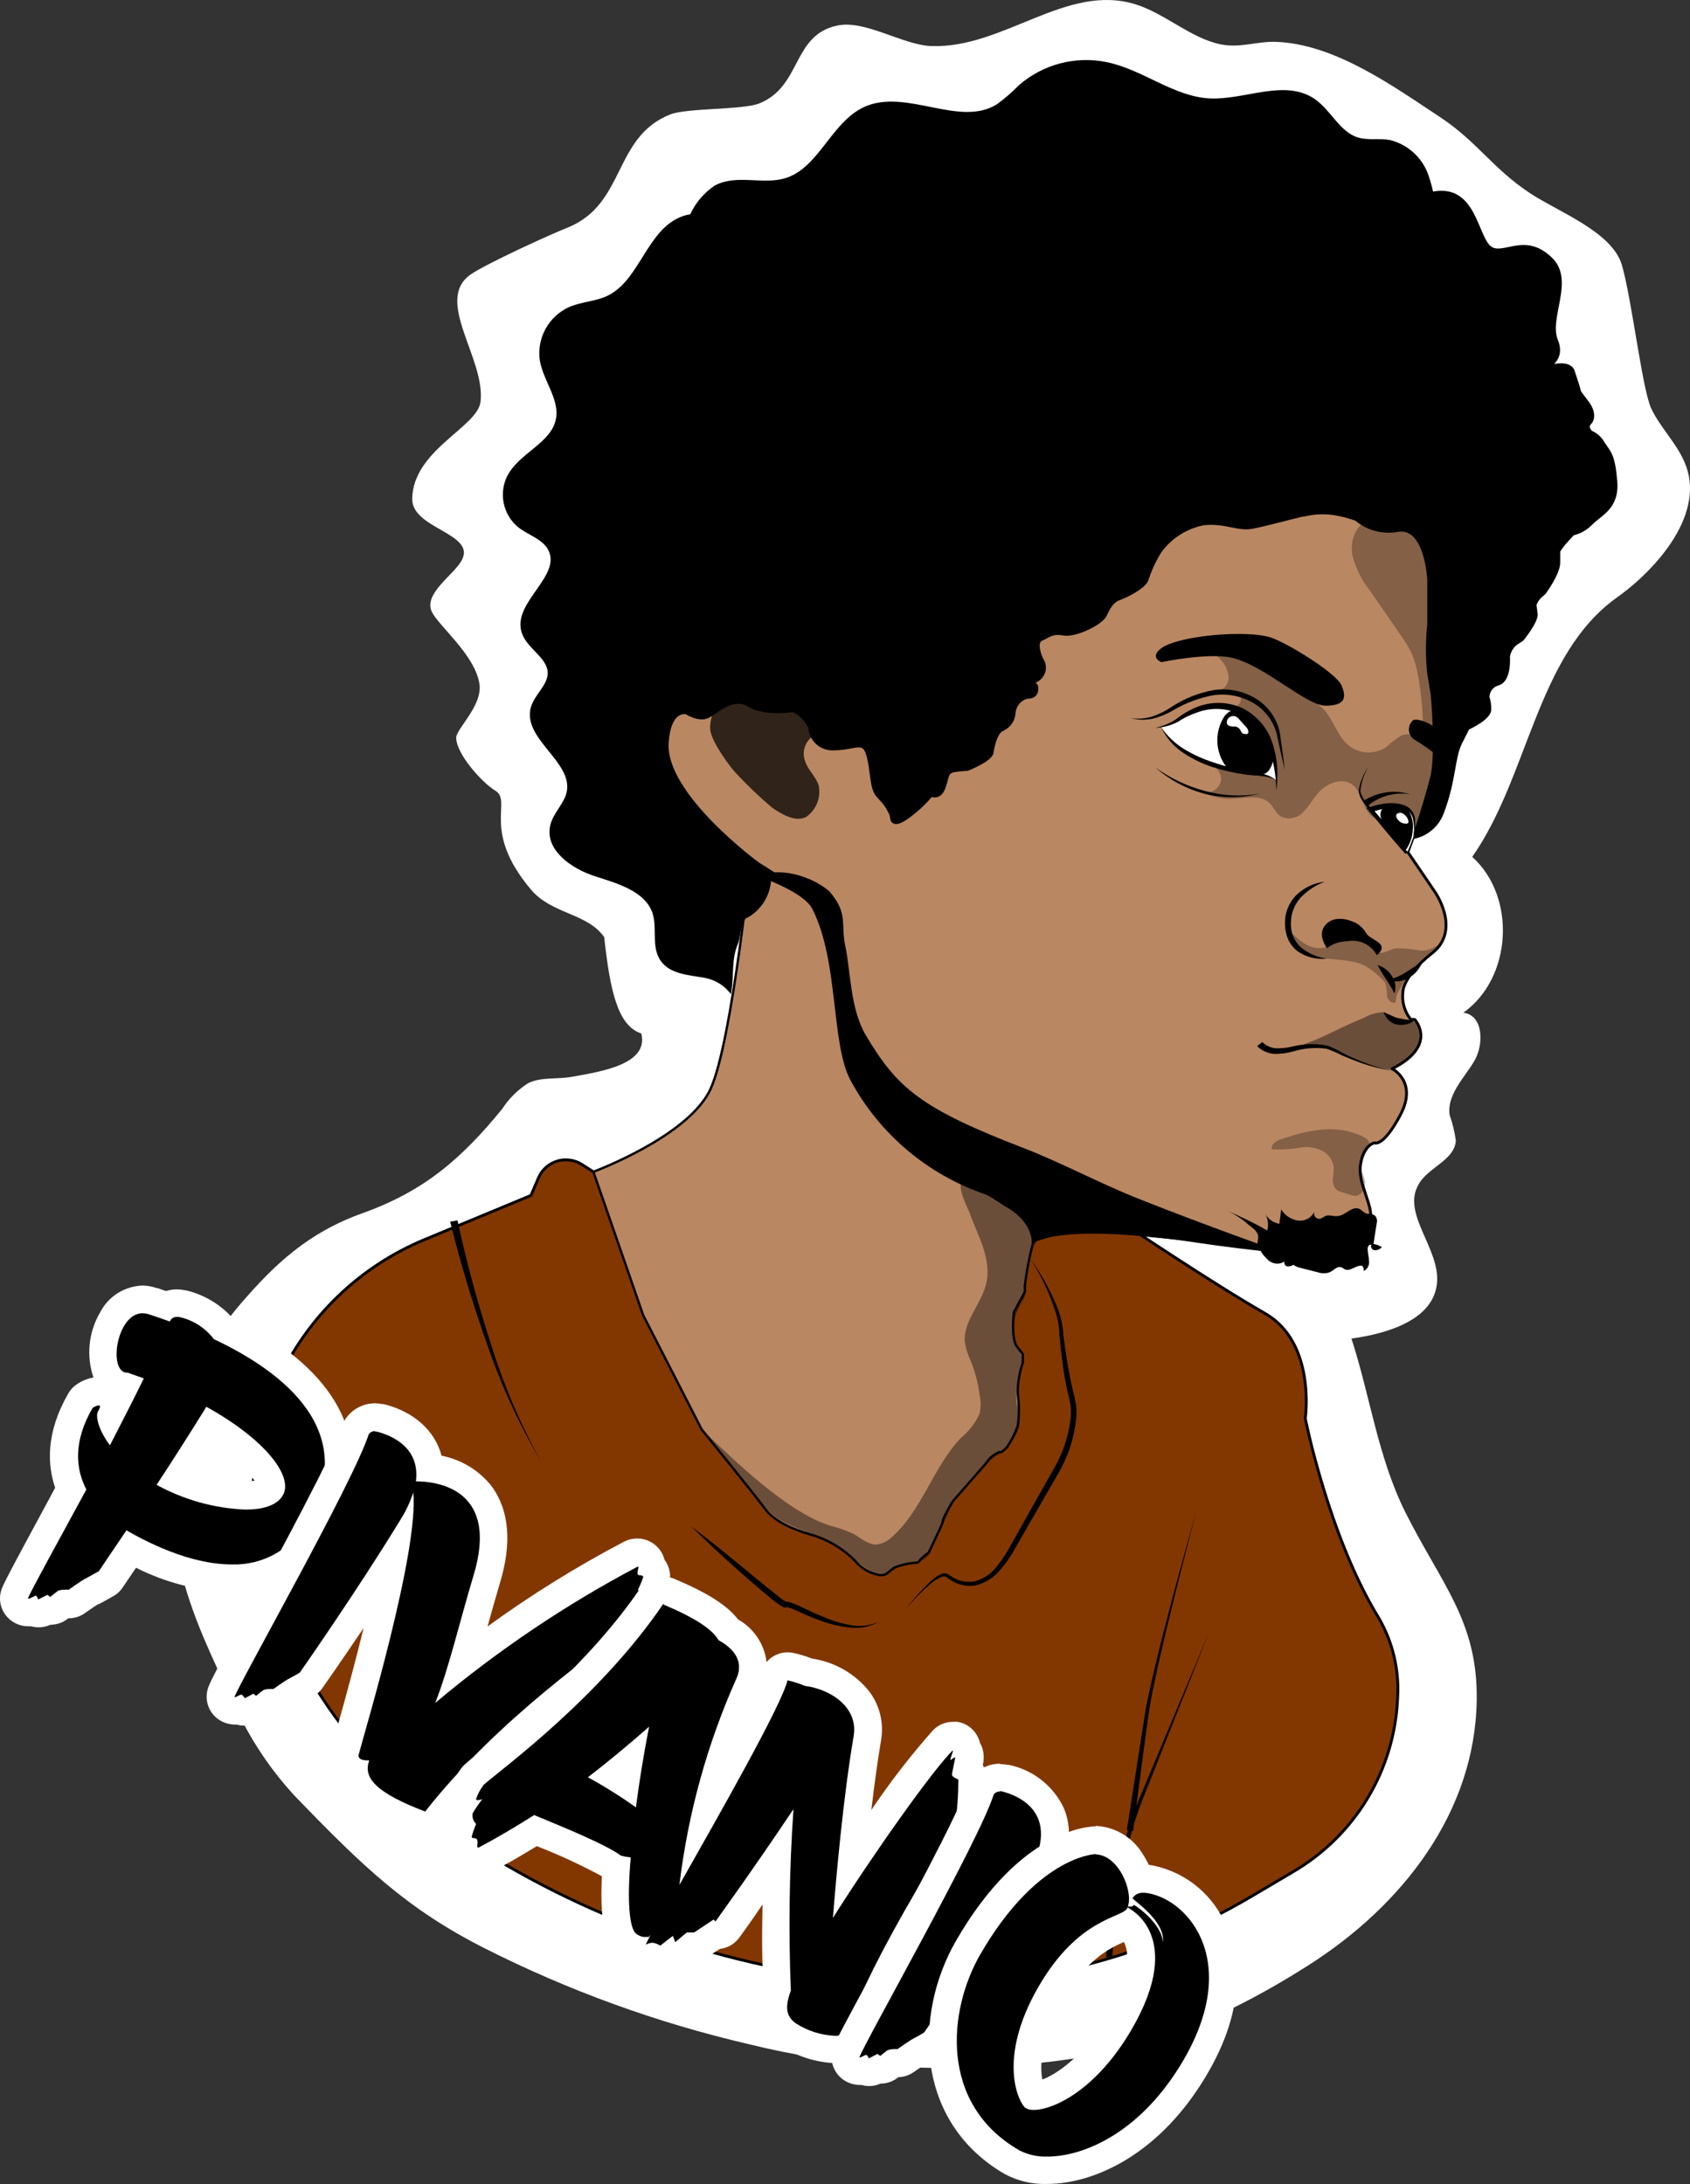 <svg width="387" height="500" viewBox="0 0 387 500" fill="none" xmlns="http://www.w3.org/2000/svg">
<rect x="0" y="0" width="387" height="500" fill="#333333" stroke="none"/>
<g id="avatar-1">
<g id="Camada 10">
<path id="Vector" d="M260.053 0.999C244.191 -3.952 229.848 11.145 213.248 10.543C206.747 10.32 198.056 4.455 191.689 5.86C181.323 8.09 183.624 19.798 173.816 23.7C170.063 25.172 157.239 24.704 153.486 26.198C140.506 31.327 143.254 46.424 130.407 51.932C126.431 53.471 111.127 60.451 107.686 62.904C99.376 68.858 111.261 82.216 110.032 92.028C109.295 97.826 94.617 103.022 94.394 114.15C94.215 121.063 108.96 122.045 105.788 128.177C104.045 131.589 96.851 135.871 98.906 140.108C100.537 143.386 108.737 149.92 109.787 156.543C110.569 161.516 104.425 166.913 104.469 168.898C104.469 172.577 110.323 179.133 113.406 181.007C117.45 183.37 110.077 190.061 121.627 203.708C126.408 209.328 134.474 209.016 138.361 214.546C139.679 226.655 141.422 234.862 146.851 236.601C148.593 243.559 138.048 245.276 130.944 246.525C127.637 247.127 124.063 246.525 121.024 247.93C118.604 249.453 116.545 251.485 114.992 253.884C105.609 265.369 97.119 272.661 83.156 277.701C70.511 282.161 62.848 289.542 55.274 298.284C46.561 308.43 39.635 321.298 39.144 334.678C38.451 359.364 44.617 371.25 55.23 393.551C58.445 399.866 62.504 405.717 67.294 410.945C83.201 427.469 93.254 437.036 110.814 445.956C130.068 455.699 150.425 463.096 171.448 467.989C191.577 472.95 212.391 474.548 233.043 472.717C258.713 470.866 277.725 463.797 299.418 450.06C321.112 436.323 337.778 414.937 338.158 389.247C338.448 371.161 330.026 362.62 321.804 346.185C315.549 333.674 313.739 319.558 309.472 306.446C317.827 305.308 328.261 302.142 329.065 293.757C329.825 285.818 320.776 277.79 324.932 271.011C327.166 267.197 333.153 265.547 333.377 261.109C333.101 259.135 332.63 257.193 331.969 255.311C331.254 250.851 335.075 247.015 337.488 243.113C339.9 239.21 339.722 232.409 335.097 231.851C346.268 223.912 347.295 205.336 337.13 196.171C350.088 177.706 351.831 150.031 370.15 136.874C379.578 130.184 390.905 117.25 385.678 105.654C383.711 101.194 380.137 97.804 378.104 93.478C376.071 89.152 373.636 68.279 371.402 60.674C369.167 53.07 356.947 48.565 350.445 44.283C341.71 38.53 338.381 32.487 329.646 26.733C318.9 19.642 305.607 10.053 292.18 9.584C287.712 9.428 283.914 11.101 279.378 10.119C272.609 8.692 266.778 3.095 260.053 0.999Z" fill="white"/>
</g>
<path id="Vector_2" d="M320.129 191.733C322.237 192.165 324.43 191.823 326.305 190.77C328.181 189.717 329.613 188.024 330.338 186.002C333.131 178.643 332.796 173.469 334.472 170.124L336.17 166.757C336.17 166.757 341.196 164.527 341.152 162.43C341.183 161.47 341.047 160.512 340.749 159.598C340.753 158.889 340.999 158.203 341.445 157.652C341.892 157.1 342.513 156.717 343.207 156.565C345.866 155.651 345.441 150.299 345.441 150.299C345.638 149.125 346.268 148.067 347.206 147.333L348.614 146.419C348.614 146.419 351.987 142.293 351.786 140.554C351.585 138.814 351.518 138.48 351.518 138.48C351.768 137.752 352.189 137.094 352.747 136.562L353.596 135.848C353.596 135.848 356.969 131.388 356.969 128.735V126.148C357.541 125.279 358.183 124.458 358.89 123.695L360.186 122.268C361.815 121.876 363.297 121.025 364.453 119.815C366.688 117.585 370.53 116.202 370.016 110.136C369.503 104.071 368.609 103.669 367.179 101.484C366.549 100.329 365.55 99.419 364.342 98.897C364.342 98.897 363.158 97.826 364.074 96.912C364.99 95.998 365.101 94.125 363.426 91.984L361.75 89.754C361.75 89.754 361.527 88.773 360.879 86.832L360.231 84.892C360.231 84.892 359.806 83.086 356.321 83.599C352.836 84.112 358.555 83.086 356.433 77.912C354.311 72.739 360.253 64.309 355.271 59.336C348.815 52.869 343.52 59.715 340.66 56.103C337.8 52.49 337.086 41.697 327.077 44.44C317.068 47.182 319.838 50.639 315.705 45.822L311.572 41.005C311.572 41.005 311.907 33.78 306.746 35.497C301.585 37.214 302.948 46.157 292.604 40.314C282.26 34.471 288.516 30.547 279.356 30.346C269.794 30.123 269.705 41.295 264.655 41.34C257.082 41.34 253.708 33.869 247.073 36.523C240.438 39.177 243.789 45.443 235.523 45.443C227.256 45.443 224.911 42.767 219.571 47.852C215.795 51.42 217.337 57.062 218.454 60.028C219.063 61.603 219.3 63.297 219.147 64.978C217.946 67.273 217.537 69.899 217.985 72.449C218.401 75.275 217.998 78.162 216.823 80.767C212.793 85.324 210.526 91.169 210.433 97.247C209.425 99.14 208.042 100.81 206.367 102.153C202.927 105.319 202.927 111.407 202.927 111.675C202.016 111.85 201.169 112.268 200.477 112.884C199.785 113.501 199.273 114.293 198.995 115.176L197.699 118.744C197.699 118.744 196.269 124.342 194.08 125.568L191.846 126.795C191.298 126.66 190.728 126.638 190.172 126.729C189.615 126.82 189.083 127.023 188.607 127.325C188.131 127.628 187.721 128.023 187.402 128.487C187.084 128.952 186.862 129.476 186.752 130.028C185.456 134.287 187.78 137.655 182.284 136.473C176.788 135.291 178.016 133.908 174.911 139.706C171.806 145.504 175.805 149.385 169.348 149.519C162.891 149.652 160.948 146.82 157.195 150.544L153.575 154.402C153.575 154.402 151.967 159.576 153.24 162.23C154.514 164.883 156.815 167.002 158.691 167.002C161.109 166.648 163.488 166.066 165.796 165.263L179.446 166.98L190.036 175.498L205.25 194.677L227.033 176.836L243.834 151.013L269.191 131.656L272.855 124.832L300.803 121.353L321.491 125.077L324.977 131.411L324.597 152.328L326.831 170.169L324.105 182.345L320.129 191.733Z" fill="black" stroke="black" stroke-width="0.65" stroke-miterlimit="10"/>
<path id="Vector_3" d="M295.888 428.651C303.011 424.538 308.967 418.682 313.196 411.636C317.425 404.59 319.787 396.586 320.061 388.377C320.393 382.144 318.911 375.948 315.794 370.537C304.244 351.76 298.904 324.754 298.904 324.754C298.904 324.754 301.429 307.405 289.677 300.692C277.926 293.98 257.35 280.154 257.35 280.154L234.316 283.164C234.316 283.164 234.07 293.4 232.082 295.987C230.631 297.779 229.842 300.016 229.848 302.32C229.706 304.338 230.034 306.361 230.808 308.23V308.23C231.201 308.908 231.407 309.677 231.407 310.46C231.407 311.243 231.201 312.012 230.808 312.69C230.585 313.102 230.455 313.559 230.429 314.028C230.492 315.104 230.611 316.176 230.786 317.239C231.281 320.723 230.85 324.276 229.535 327.542C228.421 330.313 226.695 332.798 224.486 334.812C223.667 335.605 222.801 336.35 221.894 337.042C221.649 337.042 214.276 350.422 213.896 350.422C213.516 350.422 205.34 356.487 204.714 356.599C204.088 356.71 188.539 350.533 188.539 350.533L178.329 345.627L167.158 328.857L162.377 314.652L136.037 268.379L133.245 266.595C132.409 266.063 131.468 265.718 130.486 265.586C129.504 265.454 128.505 265.538 127.558 265.831C126.612 266.124 125.741 266.619 125.006 267.283C124.271 267.946 123.69 268.762 123.303 269.672L121.583 273.687L97.231 283.789C82.391 289.94 70.426 301.457 63.727 316.036C57.029 330.615 56.093 347.181 61.105 362.419V362.419C68.838 385.972 84.235 406.27 104.849 420.088V420.088C133.368 439.197 166.273 450.782 200.491 453.761C230.532 456.365 260.635 449.51 286.572 434.159L295.888 428.651Z" fill="#833700" stroke="black" stroke-width="0.65" stroke-miterlimit="10"/>
<path id="Vector_4" d="M235.992 286.866C235.433 289.31 235 291.781 234.696 294.27V295.764L232.171 300.447C232.171 300.447 231.479 306.557 232.864 308.274L234.227 310.014V311.976C233.434 314.233 233.041 316.61 233.065 319.001C233.398 321.473 233.398 323.978 233.065 326.449C232.44 328.179 231.607 329.826 230.585 331.355C230.253 331.695 229.895 332.009 229.513 332.292C229.222 332.448 229.647 332.292 229.222 332.448H228.798C227.913 332.835 227.115 333.396 226.452 334.098L225.804 335.012C225.804 335.012 219.102 342.639 218.677 343.152L218.231 343.665C217.386 344.992 216.64 346.378 215.996 347.813C215.927 348.174 215.838 348.532 215.728 348.883C215.728 349.017 212.668 355.462 212.668 355.462C211.973 355.937 211.329 356.482 210.746 357.09C210.434 357.58 210.299 357.781 209.138 357.826C207.601 357.975 206.096 358.351 204.67 358.941C204.267 359.297 205.005 358.941 204.267 359.297C203.53 359.654 202.905 361.059 200.872 360.502C198.918 360.02 197.167 358.935 195.867 357.402C193.051 354.538 189.542 352.449 185.68 351.336C180.764 349.909 177.011 347.969 175.067 345.271C173.124 342.572 160.68 327.252 160.68 327.252L147.275 301.094L135.881 268.268C135.881 268.268 157.686 260.195 162.69 249.357C167.695 238.519 172.096 194.61 172.096 194.61C172.096 194.61 194.437 204.98 195.063 226.588C195.398 239.099 208.669 255.356 210.277 257.296C215.32 262.039 220.728 266.379 226.452 270.275C230.653 273.324 234.334 277.029 237.355 281.246L235.992 286.866Z" fill="#B98762" stroke="black" stroke-width="0.54" stroke-miterlimit="10"/>
<path id="Vector_5" d="M328.685 51.687C328.667 47.741 328.003 43.824 326.719 40.091C326.043 38.219 324.918 36.541 323.442 35.204C321.965 33.866 320.183 32.911 318.252 32.42C315.816 31.974 313.225 32.554 310.834 31.818C306.5 30.48 304.534 25.462 300.758 22.898C294.056 18.438 285.12 23.277 277.032 22.898C268.587 22.496 261.527 16.207 253.239 14.557C249.785 13.869 246.22 13.979 242.816 14.88C239.411 15.78 236.259 17.448 233.601 19.753C232.008 21.381 230.282 22.873 228.44 24.213C219.66 29.61 207.64 20.623 198.213 24.748C190.594 28.116 187.846 38.775 179.87 41.161C174.665 42.723 168.566 40.18 163.807 42.834C161.4 44.466 159.496 46.737 158.311 49.39C157.656 49.48 157.013 49.637 156.39 49.859C148.347 52.758 146.873 64.51 139.143 68.1C136.372 69.394 133.133 69.438 130.34 70.687C128.157 71.712 126.361 73.409 125.215 75.528C124.069 77.647 123.633 80.077 123.973 82.462C124.777 87.122 128.575 91.382 127.659 96.02C126.52 101.729 119.17 103.937 116.489 109.133C115.573 110.976 115.295 113.071 115.699 115.088C116.104 117.106 117.167 118.933 118.723 120.283C121.113 122.245 124.621 123.093 125.939 125.88C128.933 132.124 117.74 138.056 119.795 144.657C120.912 148.292 125.76 150.299 125.783 154.09C125.783 157.034 122.766 159.13 121.94 161.962C119.907 168.964 131.591 174.183 130.139 181.341C129.558 184.151 127.034 186.225 126.363 189.012C125.09 194.409 131.1 198.579 136.395 200.274C141.689 201.969 148.079 203.753 149.799 209.038C150.894 212.517 149.486 216.709 151.564 219.72C153.642 222.73 157.864 222.842 161.417 223.511C163.643 223.906 165.669 225.046 167.158 226.745C167.672 223.288 167.158 219.475 168.566 216.152C169.392 214.167 169.057 211.87 170.375 210.175C170.621 209.863 170.778 209.886 171.068 209.729C172.588 208.85 173.859 207.6 174.762 206.096C175.665 204.592 176.17 202.884 176.23 201.132C176.291 199.38 175.904 197.641 175.106 196.079C174.309 194.517 173.127 193.183 171.671 192.201C173.407 189.34 174.398 186.092 174.556 182.751C174.713 179.41 174.032 176.083 172.573 173.071C171.115 170.06 168.926 167.461 166.205 165.509C163.484 163.557 160.317 162.315 156.993 161.895C159.242 159.463 160.507 156.285 160.545 152.975C160.556 152.864 160.556 152.752 160.545 152.641C165.631 150.2 171.029 148.466 176.586 147.489C182.775 146.374 189.12 146.084 195.331 145.259H197.162C202.384 145.26 207.538 144.086 212.242 141.823C216.945 139.561 221.077 136.268 224.329 132.191C229.1 128.123 234.114 124.348 239.343 120.885C253.418 112.277 270.442 110.203 285.857 104.338C298.591 99.499 311.303 90.624 314.208 77.333C315.109 72.454 315.049 67.447 314.029 62.592C316.531 62.146 319.011 61.633 321.469 60.986C322.785 60.791 324.047 60.328 325.177 59.627C326.307 58.925 327.28 57.998 328.037 56.906C328.697 55.25 328.92 53.453 328.685 51.687V51.687Z" fill="black" stroke="black" stroke-width="0.73" stroke-miterlimit="10"/>
<path id="Vector_6" d="M310.5 118.9C311.779 119.976 313.275 120.764 314.886 121.21C316.498 121.656 318.187 121.751 319.838 121.487C326.652 120.038 327.166 132.86 327.166 132.86V142.918C326.747 146.697 326.747 150.511 327.166 154.291L327.948 158.929C327.948 158.929 329.11 171.707 327.948 177.505C326.424 183.462 324.566 189.329 322.385 195.078L328.462 203.998C328.462 203.998 334.807 212.784 327.948 218.203C321.089 223.622 321.246 227.124 321.246 227.124C321.118 228.236 321.212 229.362 321.522 230.437C321.833 231.513 322.354 232.516 323.055 233.39H323.949C323.949 233.39 329.445 239.322 318.788 244.674C318.788 244.674 324.686 247.617 320.709 255.177C316.733 262.737 314.744 261.644 314.744 261.644C314.744 261.644 312.242 262.068 311.55 266.617C310.857 271.167 314.655 275.983 313.784 279.663C313.472 281.261 312.747 282.75 311.681 283.982C310.615 285.214 309.245 286.147 307.707 286.688C303.239 288.516 274.195 284.19 274.195 284.19C274.195 284.19 245.576 279.507 236.573 284.19C236.573 284.19 236.729 279.373 230.272 275.872C230.272 275.872 210.389 263.406 202.972 253.839C195.554 244.272 193.544 229.643 193.544 229.643C193.544 229.643 191.98 215.193 188.539 209.841C185.099 204.489 173.682 197.799 173.682 197.799C173.682 197.799 152.056 182.01 152.793 170.124C153.285 162.163 157.15 163.211 157.15 163.211C157.15 163.211 160.077 165.106 162.154 164.058C164.232 163.01 167.851 159.241 171.471 161.494C175.09 163.746 181.636 162.698 181.636 162.698C182.783 163.266 183.785 164.09 184.562 165.106L185.434 166.467C185.454 167.145 185.608 167.813 185.888 168.432C186.168 169.051 186.567 169.608 187.063 170.072C187.559 170.537 188.143 170.898 188.779 171.137C189.416 171.375 190.094 171.486 190.773 171.462C195.956 171.462 197.677 169.232 198.704 172.845C199.732 176.457 199.397 180.427 200.939 182.144L202.48 183.861C203.119 184.704 203.644 185.626 204.044 186.604L204.2 187.474C204.2 187.474 204.379 189.882 208.512 186.604C210.246 185.298 211.827 183.802 213.226 182.144C213.472 182.144 215.282 182.88 216.198 180.293C217.114 177.706 216.711 176.68 218.767 176.413C220.822 176.145 221.492 176.167 221.492 176.167C221.492 176.167 226.921 174.093 227.189 172.287C227.457 170.481 228.217 167.515 229.647 167.002C230.396 166.657 231.034 166.112 231.491 165.427C231.949 164.742 232.207 163.944 232.238 163.122C232.317 162.308 232.644 161.538 233.176 160.916C233.707 160.293 234.417 159.849 235.21 159.643C236.238 159.643 237.444 159.375 237.444 157.569C237.444 155.763 235.21 157.301 237.444 155.763C237.853 155.543 238.211 155.24 238.494 154.874C238.778 154.507 238.981 154.085 239.091 153.635C239.201 153.185 239.214 152.717 239.13 152.261C239.047 151.805 238.868 151.373 238.606 150.99C237.824 149.318 237.176 146.865 238.606 146.33C240.036 145.794 240.84 144.657 243.521 145.17C246.202 145.683 252.189 142.784 253.083 140.911C253.976 139.037 254.647 137.699 256.389 137.053C258.132 136.406 261.84 134.555 262.622 132.86C263.364 130.506 264.408 128.257 265.728 126.17C268.123 122.931 271.646 120.704 275.603 119.926C280.562 119.391 283.422 121.376 286.773 120.729C290.124 120.082 295.844 118.499 297.944 118.031L300.022 117.651C301.901 117.345 303.817 117.345 305.696 117.651C307.33 117.929 308.937 118.347 310.5 118.9V118.9Z" fill="#B98762" stroke="black" stroke-width="0.65" stroke-linecap="round" stroke-linejoin="round"/>
<path id="Vector_7" opacity="0.74" d="M187.869 167.493C187.265 168.251 186.26 168.496 185.5 169.076C184.816 169.756 184.347 170.621 184.152 171.565C183.958 172.509 184.046 173.489 184.406 174.383C184.964 176.212 187.02 178.041 187.489 179.914C187.748 181.251 187.614 182.634 187.103 183.897C186.591 185.159 185.724 186.247 184.607 187.028C182.194 188.277 179.156 186.492 176.899 184.976C173.922 182.467 171.102 179.779 168.454 176.926C167.717 176.234 162.69 169.723 162.623 166.824C162.568 165.365 162.918 163.92 163.636 162.648C164.354 161.377 165.411 160.329 166.689 159.621C168.507 158.88 170.477 158.59 172.431 158.773C176.148 158.934 179.832 159.548 183.4 160.602C185.657 161.271 190.103 164.638 187.869 167.493Z" fill="black"/>
<path id="Vector_8" opacity="0.29" d="M275.357 174.829L277.591 175.209C276.906 174.847 276.123 174.714 275.357 174.829V174.829Z" fill="black"/>
<path id="Vector_9" opacity="0.29" d="M330.495 168.273C330.003 164.237 328.26 160.49 327.724 156.454C327.568 154.502 327.568 152.541 327.724 150.589C328.059 145.259 328.372 139.93 328.707 134.6C328.908 131.054 329.042 127.218 327.054 124.252C325.066 121.286 321.245 119.926 317.76 118.811C312.443 117.139 308.824 121.978 309.673 127.085C310.431 130.063 311.817 132.845 313.739 135.246L320.732 145.393C321.763 146.788 322.654 148.282 323.39 149.853C324.006 151.382 324.448 152.976 324.708 154.603C325.593 159.314 325.967 164.107 325.825 168.898C325.109 168.473 324.311 168.203 323.483 168.107C322.656 168.011 321.817 168.09 321.022 168.34C319.735 169.087 318.542 169.985 317.47 171.016C316.225 171.859 314.749 172.297 313.245 172.269C311.741 172.241 310.282 171.749 309.069 170.86C306.344 168.786 305.473 165.062 303.216 162.475C300.955 160.41 298.466 158.607 295.799 157.101C293.565 155.495 291.733 153.421 289.476 151.882C284.226 148.337 277.457 148.158 271.134 148.114C273.404 148.089 275.647 148.601 277.68 149.608C278.686 150.132 279.547 150.894 280.19 151.827C280.832 152.759 281.236 153.835 281.366 154.96C281.366 156.499 280.16 158.416 278.708 157.859C279.665 158.099 280.647 158.226 281.635 158.238C282.13 158.243 282.615 158.377 283.043 158.628C283.47 158.878 283.824 159.236 284.07 159.665C284.472 160.557 283.601 161.895 282.685 161.516C285.683 163.331 288.165 165.883 289.894 168.928C291.623 171.973 292.54 175.41 292.559 178.91C289.912 177.493 287.013 176.607 284.025 176.301L277.591 175.231C278.202 175.528 278.716 175.991 279.076 176.567C279.436 177.143 279.625 177.808 279.624 178.487C279.563 179.011 279.377 179.513 279.082 179.951C278.787 180.389 278.39 180.75 277.926 181.004C277.462 181.257 276.944 181.396 276.415 181.408C275.887 181.42 275.363 181.305 274.887 181.074C276.989 182.312 279.396 182.938 281.836 182.88C284.963 182.88 288.538 181.698 290.772 183.906C291.688 184.82 292.135 186.136 293.207 186.872C294.059 187.308 295.032 187.451 295.974 187.278C296.915 187.104 297.773 186.624 298.413 185.913C299.798 184.597 300.647 182.813 301.92 181.453C303.886 179.223 307.506 177.862 309.829 179.736C312.153 181.609 312.063 186.426 315.146 187.429L314.677 184.865C314.543 184.106 320.128 185.021 320.486 185.155C322.34 185.846 322.72 190.417 324.574 189.369C327.791 187.608 329.824 176.859 329.936 173.759C329.99 173.225 329.929 172.685 329.757 172.176C329.898 172.03 330.005 171.855 330.07 171.663C330.579 170.61 330.728 169.419 330.495 168.273V168.273Z" fill="black"/>
<path id="Vector_10" opacity="0.29" d="M325.133 217.624C323.339 217.264 321.512 217.092 319.682 217.111C318.252 217.289 316.643 218.694 315.459 217.869C313.359 216.353 310.522 214.323 307.64 214.591C305.853 214.747 304.668 216.821 302.881 216.999C298.413 217.624 295.911 212.874 295.151 213.498C295.932 214.917 296.821 216.274 297.81 217.557C301.943 220.523 308.265 218.806 312.734 221.192C314.024 221.967 315.211 222.904 316.264 223.979C316.675 224.319 317.017 224.736 317.269 225.206C317.505 226.131 317.618 227.083 317.604 228.038C317.783 228.997 318.81 229.956 319.615 229.421C319.641 228.222 320.039 227.061 320.754 226.098C321.845 223.989 323.288 222.081 325.021 220.456C326.652 219.118 329.489 218.003 330.383 215.996C328.484 216.642 327.412 217.802 325.133 217.624Z" fill="black"/>
<path id="Vector_11" opacity="0.42" d="M302.658 237.449C306.657 235.553 308.913 234.438 312.376 232.989C313.735 232.201 315.273 231.771 316.844 231.74C317.604 231.918 318.386 233.345 319.078 233.68C319.642 233.944 320.252 234.092 320.874 234.115C321.496 234.138 322.116 234.036 322.698 233.814C322.952 233.684 323.242 233.637 323.524 233.68C323.723 233.753 323.895 233.885 324.016 234.059C324.621 234.929 324.966 235.953 325.01 237.012C325.053 238.07 324.794 239.119 324.262 240.035C323.145 241.841 321.51 243.271 319.57 244.139C319.011 244.406 319.57 244.897 318.855 244.964C317.819 244.851 316.795 244.65 315.794 244.362C311.326 243.403 307.908 240.905 304.311 239.902C301.777 238.866 298.936 238.866 296.402 239.902C296.022 240.058 301.027 238.207 302.658 237.449Z" fill="black"/>
<path id="Vector_12" opacity="0.29" d="M310.298 259.481C304.78 257.497 298.658 258.968 293.118 260.909C292.113 261.265 290.884 262.135 291.331 263.139C293.71 263.232 296.093 263.06 298.435 262.626C299.982 262.494 301.533 262.811 302.903 263.54C303.584 263.912 304.168 264.439 304.606 265.078C305.045 265.718 305.326 266.451 305.428 267.22C305.416 268.122 305.348 269.023 305.227 269.918C305.173 270.368 305.221 270.824 305.368 271.252C305.515 271.681 305.757 272.071 306.076 272.393C306.475 272.667 306.922 272.863 307.394 272.973L309.494 273.62C309.825 273.733 310.172 273.793 310.522 273.798C310.817 273.741 311.099 273.624 311.348 273.456C311.598 273.287 311.811 273.07 311.974 272.817C312.384 272.218 312.61 271.513 312.622 270.788C312.622 269.227 310.968 267.532 311.728 266.171C312.082 265.266 312.5 264.386 312.979 263.54C314.968 261.154 311.996 260.083 310.298 259.481Z" fill="black"/>
<path id="Vector_13" opacity="0.42" d="M225.759 294.158C224.575 298.797 220.353 302.722 220.978 307.538C221.245 308.951 221.696 310.323 222.319 311.619C223.309 314.113 223.985 316.72 224.329 319.38C224.632 320.776 224.632 322.221 224.329 323.617C223.348 325.792 221.872 327.709 220.018 329.214C213.673 335.904 211.193 345.65 204.379 351.76C203.374 352.797 202.039 353.451 200.603 353.611C198.704 353.611 197.163 352.139 195.509 351.202C193.788 350.399 191.992 349.764 190.148 349.307C180.317 346.207 168.566 334.745 160.836 327.386C166.6 333.831 171.202 341.703 177.033 346.854C180.161 349.619 188.204 351.626 191.622 353.812C193.454 354.949 198.324 359.9 201.698 360.747C203.619 361.238 204.088 359.186 205.652 358.718C208.534 357.848 211.975 357.67 212.913 355.596C214.835 351.492 214.835 351.492 217.158 346.296C219.481 341.1 222.408 338.692 226.273 334.856C229.245 331.913 228.909 333.853 231.412 330.396C235.88 324.286 231.412 323.84 233.154 316.436C234.897 309.033 233.757 310.683 232.797 307.65C230.563 300.581 235.031 297.972 234.83 296.009C234.917 292.904 235.374 289.819 236.193 286.822C237.131 282.919 239.454 284.123 239.097 280.667C239.088 280.047 238.919 279.44 238.605 278.905C238.311 278.545 237.946 278.249 237.533 278.035L228.775 272.594C227.167 271.613 222.386 267.955 220.599 269.717C218.811 271.479 221.425 276.117 222.028 277.656C223.86 282.897 227.301 288.36 225.759 294.158Z" fill="black"/>
<path id="Vector_14" d="M173.682 200.252C177.166 199.359 180.841 199.562 184.205 200.831C186.271 201.549 188.193 202.629 189.88 204.02C194.348 209.172 192.426 211.335 193.611 216.821C194.795 222.307 194.661 230.914 198.28 237.025C205.518 249.245 211.037 253.839 234.495 262.871C242.605 265.993 251.921 270.944 260.612 274.4C277.032 280.912 292.269 286.242 292.269 286.242L274.217 284.279L253.306 282.205L243.454 282.339L236.595 284.324C236.595 284.324 237.667 278.749 225.581 273.419C212.36 268.894 201.34 259.551 194.728 247.261C190.259 238.831 192.114 220.188 186.059 208.168C183.892 203.797 172.967 200.653 173.682 200.252Z" fill="black"/>
<path id="Vector_15" d="M258.891 164.393C260.558 164.656 262.262 164.534 263.874 164.036C265.458 163.5 266.961 162.75 268.342 161.806C271.246 159.902 274.506 158.605 277.926 157.993C281.453 157.465 285.05 158.26 288.024 160.223C289.497 161.211 290.731 162.514 291.635 164.038C292.539 165.562 293.092 167.268 293.252 169.031V169.031C293.61 171.418 293.922 173.826 294.213 176.234C293.632 173.871 293.096 171.507 292.604 169.143C292.346 167.534 291.754 165.996 290.865 164.629C289.976 163.261 288.811 162.095 287.443 161.204C284.658 159.451 281.349 158.718 278.083 159.13C274.798 159.704 271.643 160.86 268.766 162.542C267.285 163.43 265.682 164.098 264.008 164.527C262.316 164.896 260.561 164.85 258.891 164.393V164.393Z" fill="black"/>
<path id="Vector_16" d="M288.471 181.698C284.294 182.768 279.914 182.768 275.737 181.698C271.602 180.578 267.78 178.526 264.566 175.699C267.997 178.186 271.86 180.016 275.96 181.096C277.996 181.652 280.086 181.988 282.193 182.099C284.294 182.195 286.4 182.06 288.471 181.698V181.698Z" fill="black"/>
<path id="Vector_17" d="M303.373 201.857C301.278 202.63 299.39 203.874 297.854 205.492C296.412 207.071 295.615 209.132 295.62 211.268C295.561 212.307 295.73 213.347 296.116 214.314C296.502 215.281 297.096 216.152 297.854 216.866C299.569 218.272 301.642 219.176 303.842 219.475C301.476 219.732 299.097 219.131 297.139 217.78C296.156 217.023 295.386 216.024 294.905 214.881C294.449 213.724 294.229 212.488 294.257 211.246C294.252 210.017 294.502 208.8 294.99 207.672C295.478 206.544 296.195 205.528 297.095 204.69C298.836 203.109 301.033 202.118 303.373 201.857V201.857Z" fill="black"/>
<path id="Vector_18" d="M303.886 217.066C303.886 217.066 301.228 213.699 303.886 211.38C306.545 209.06 310.589 211.38 310.589 211.38C311.52 211.91 312.292 212.68 312.823 213.61C313.694 215.26 318.587 215.951 315.28 218.672C314.634 217.475 313.616 216.519 312.379 215.948C311.143 215.377 309.754 215.222 308.422 215.505C306.778 215.51 305.183 216.059 303.886 217.066V217.066Z" fill="black"/>
<path id="Vector_19" d="M289.052 238.563C289.872 239.371 290.944 239.875 292.09 239.991C293.368 240.033 294.645 239.906 295.888 239.612C298.541 238.935 301.312 238.859 303.998 239.389C305.261 239.886 306.485 240.475 307.662 241.15C308.846 241.752 310.053 242.288 311.281 242.801C313.738 243.832 316.29 244.624 318.9 245.164C316.256 244.751 313.659 244.079 311.147 243.157C309.896 242.689 308.645 242.198 307.416 241.663C306.246 241.063 305.037 240.541 303.797 240.102C301.213 239.746 298.582 239.96 296.089 240.727C294.744 241.103 293.353 241.291 291.956 241.284C290.42 241.213 288.963 240.578 287.868 239.5L289.052 238.563Z" fill="black"/>
<path id="Vector_20" d="M313.337 175.588C312.314 177.277 311.688 179.175 311.505 181.14C311.717 182.067 312.172 182.922 312.823 183.616C313.426 184.396 314.074 185.154 314.722 185.846C317.358 188.812 320.128 191.688 322.943 194.498L321.848 195.524C319.19 192.514 316.598 189.481 314.141 186.314C313.538 185.511 312.934 184.708 312.376 183.883C311.699 183.085 311.265 182.11 311.125 181.074C311.426 179.099 312.183 177.22 313.337 175.588V175.588Z" fill="black"/>
<path id="Vector_21" d="M312.197 183.393C312.991 182.861 313.846 182.427 314.744 182.099C315.625 181.773 316.539 181.541 317.47 181.408C319.282 181.14 321.133 181.292 322.876 181.854C321.127 181.547 319.331 181.646 317.626 182.144C316.787 182.378 315.977 182.707 315.213 183.125C314.472 183.525 313.775 184.004 313.136 184.552L312.197 183.393Z" fill="black"/>
<path id="Vector_22" d="M265.973 151.593C265.973 151.593 276.563 149.363 281.992 150.567C289.409 152.195 299.061 161.561 303.551 161.561C308.042 161.561 308.399 159.71 307.193 156.9C305.986 154.09 294.682 147.11 290.884 145.906C285.701 144.278 271.179 145.326 266.309 148.136C262.846 150.455 265.973 151.593 265.973 151.593Z" fill="black"/>
<path id="Vector_23" d="M329.311 173.135C327.592 171.729 325.77 170.454 323.86 169.321C323.501 169.078 323.204 168.756 322.991 168.38C322.778 168.004 322.655 167.583 322.631 167.152C322.608 166.72 322.684 166.289 322.854 165.892C323.025 165.495 323.285 165.142 323.614 164.861C325.848 164.192 329.959 167.448 329.959 167.448L329.557 172.733L329.311 173.135Z" fill="black"/>
<path id="Vector_24" d="M316.866 231.74C318.162 232.208 319.1 232.855 320.128 233.078L321.848 233.412C322.429 233.412 323.033 233.658 323.725 233.724C323.188 234.168 322.539 234.454 321.848 234.55C321.177 234.683 320.487 234.683 319.815 234.55C319.122 234.376 318.486 234.025 317.97 233.533C317.453 233.04 317.073 232.423 316.866 231.74V231.74Z" fill="black"/>
<path id="Vector_25" d="M319.324 227.413C318.745 226.312 318.111 225.24 317.425 224.202C316.703 223.159 316.046 222.071 315.459 220.946C316.802 221.342 317.955 222.215 318.698 223.399C319.114 223.971 319.387 224.633 319.496 225.331C319.604 226.029 319.546 226.743 319.324 227.413Z" fill="black"/>
<path id="Vector_26" d="M325.602 220.434C325.04 221.855 324.018 223.049 322.698 223.823C322.013 224.239 321.254 224.519 320.463 224.648C319.695 224.762 318.91 224.621 318.229 224.247C319.547 223.903 320.8 223.345 321.938 222.597C323.01 221.905 324.127 221.103 325.602 220.434Z" fill="black"/>
<path id="Vector_27" d="M253.261 448.053C253.83 441.534 254.747 435.05 256.009 428.629C257.151 422.166 259.064 415.862 261.706 409.852L276.831 373.77L262.377 410.142C259.88 416.143 258.095 422.415 257.06 428.83C255.947 435.224 255.157 441.669 254.691 448.142L253.261 448.053Z" fill="black"/>
<path id="Vector_28" d="M273.882 346.229C270.754 358.249 267.694 370.269 264.946 382.401C264.298 385.411 263.65 388.444 263.158 391.499L261.885 400.709L259.472 419.196L258.042 418.951L260.902 400.598L262.354 391.365C262.913 388.31 263.628 385.277 264.32 382.244C267.224 370.135 270.509 358.182 273.882 346.229Z" fill="black"/>
<path id="Vector_29" d="M201.296 371.273C199.415 372.353 197.248 372.835 195.085 372.655C192.933 372.465 190.812 372.023 188.763 371.34C186.737 370.653 184.752 369.848 182.82 368.931C181.921 368.479 180.977 368.121 180.005 367.861C180.005 367.861 179.737 367.861 180.005 367.861C180.102 367.832 180.191 367.78 180.265 367.711C180.339 367.641 180.395 367.555 180.429 367.459C180.429 367.459 180.429 367.459 180.429 367.459C180.443 367.511 180.443 367.564 180.429 367.615C180.429 367.615 180.429 367.727 180.251 367.883C180.117 367.987 179.951 368.043 179.782 368.039V368.039H179.58L179.312 367.905L178.62 367.504C178.106 367.192 177.659 366.835 177.235 366.523C173.95 363.802 170.733 361.059 167.583 358.205C164.433 355.35 161.328 352.496 158.334 349.485C161.73 352.05 165.036 354.704 168.32 357.38C171.605 360.056 174.822 362.799 178.151 365.385C178.553 365.72 178.955 366.032 179.335 366.3L180.005 366.679H179.849C179.688 366.686 179.532 366.741 179.402 366.835C179.245 366.991 179.245 367.08 179.223 367.08C179.201 367.08 179.223 367.08 179.223 367.214C179.269 367.087 179.346 366.973 179.447 366.883C179.549 366.793 179.672 366.731 179.804 366.701C180.033 366.658 180.268 366.658 180.496 366.701C181.559 367.017 182.591 367.427 183.579 367.928C185.478 368.864 187.4 369.712 189.344 370.492C191.273 371.283 193.291 371.837 195.353 372.142C197.377 372.411 199.435 372.11 201.296 371.273Z" fill="black"/>
<path id="Vector_30" d="M207.328 368.44C208.677 366.695 210.124 365.027 211.662 363.445C212.41 362.644 213.217 361.898 214.075 361.215C214.521 360.86 215.018 360.574 215.549 360.368C215.837 360.238 216.15 360.177 216.465 360.189C216.791 360.238 217.098 360.369 217.359 360.568C218.166 361.198 219.094 361.655 220.086 361.912C221.077 362.169 222.111 362.221 223.123 362.063C225.115 361.54 226.88 360.381 228.15 358.762C229.475 357.118 230.635 355.348 231.613 353.477L234.763 347.857L241.063 336.707C243.235 333.103 244.628 329.084 245.151 324.91C245.263 323.88 245.263 322.841 245.151 321.811C245.017 320.829 244.749 319.826 244.504 318.733C244.014 316.628 243.633 314.499 243.364 312.355C243.051 310.125 242.828 308.074 242.627 305.933C242.594 303.81 242.209 301.708 241.488 299.711C240.136 295.639 238.266 291.756 235.925 288.159C238.467 291.646 240.561 295.436 242.158 299.443C242.96 301.48 243.42 303.635 243.521 305.821C243.789 307.932 244.101 310.051 244.459 312.177C244.816 314.273 245.218 316.392 245.71 318.443C246.005 319.5 246.244 320.572 246.425 321.654C246.536 322.767 246.536 323.887 246.425 324.999C245.931 329.382 244.523 333.614 242.292 337.421L235.858 348.571L232.64 354.168C231.62 356.099 230.375 357.903 228.932 359.543C227.466 361.29 225.463 362.505 223.235 362.999C222.113 363.15 220.972 363.067 219.884 362.756C218.796 362.446 217.784 361.913 216.912 361.193C216.287 360.502 215.192 361.193 214.343 361.684C213.462 362.282 212.632 362.954 211.863 363.691C210.258 365.182 208.743 366.768 207.328 368.44V368.44Z" fill="black"/>
<path id="Vector_31" d="M269.749 164.839C269.972 164.705 277.836 158.595 285.7 163.612C293.565 168.63 292.403 178.732 292.403 178.732C292.403 178.732 291.375 177.55 287.577 177.216C285.209 176.993 275.937 175.588 270.263 171.306C268.505 170.049 267.048 168.419 265.996 166.534C267.305 166.106 268.563 165.538 269.749 164.839V164.839Z" fill="white"/>
<path id="Vector_32" d="M292.247 181.006C292.244 177.535 291.624 174.092 290.415 170.838C289.311 167.646 286.991 165.018 283.958 163.523C282.45 162.805 280.813 162.395 279.144 162.319C277.475 162.242 275.807 162.5 274.24 163.077C272.611 163.609 271.063 164.359 269.637 165.307C268.042 166.119 266.289 166.575 264.499 166.645C266.202 166.296 267.824 165.63 269.28 164.683C270.669 163.562 272.211 162.646 273.86 161.962C275.562 161.243 277.396 160.89 279.243 160.924C281.091 160.959 282.91 161.381 284.584 162.163C286.228 163 287.685 164.16 288.867 165.575C290.05 166.989 290.934 168.627 291.465 170.392C292.545 173.822 292.812 177.455 292.247 181.006V181.006Z" fill="black"/>
<path id="Vector_33" d="M292.336 178.732C290.102 177.349 287.555 177.706 285.075 177.305C282.559 176.951 280.077 176.384 277.658 175.61C275.236 174.814 272.935 173.688 270.821 172.265C268.705 170.827 267.015 168.847 265.928 166.534C267.331 168.579 269.16 170.299 271.29 171.574C273.397 172.839 275.647 173.85 277.993 174.584C280.343 175.385 282.747 176.019 285.187 176.48C286.393 176.77 287.622 176.881 288.873 177.126C290.154 177.332 291.352 177.887 292.336 178.732V178.732Z" fill="black"/>
<path id="Vector_34" d="M323.614 191.733C323.614 191.733 324.909 186.091 321.715 184.798C319.077 184.155 316.305 184.35 313.784 185.355L322.385 195.1L323.614 191.733Z" fill="white"/>
<path id="Vector_35" d="M323.614 191.733C323.871 190.437 323.871 189.104 323.614 187.808C323.548 187.179 323.303 186.581 322.907 186.087C322.511 185.593 321.98 185.223 321.38 185.021C320.147 184.719 318.859 184.719 317.626 185.021C316.36 185.224 315.118 185.553 313.918 186.002L314.163 185.043C317.068 188.254 319.637 191.733 322.385 195.145H322.251C322.787 193.963 323.189 192.826 323.614 191.733ZM323.614 191.733C323.211 192.87 322.809 193.963 322.452 195.123C319.436 191.978 316.263 189.012 313.515 185.712L312.935 185.065L313.739 184.775C315.035 184.31 316.387 184.017 317.76 183.906C319.141 183.774 320.533 183.965 321.826 184.463C322.472 184.748 323.024 185.209 323.419 185.792C323.814 186.376 324.037 187.059 324.06 187.764C324.129 189.102 323.978 190.443 323.614 191.733V191.733Z" fill="black"/>
<path id="Vector_36" d="M280.629 277.054C283.924 278.395 287.125 279.952 290.214 281.715C290.529 280.446 290.37 279.106 289.767 277.946C290.096 278.534 290.554 279.041 291.108 279.427C291.661 279.813 292.295 280.069 292.962 280.176C293.14 279.083 293.275 277.946 293.364 276.853C293.778 277.541 294.339 278.13 295.007 278.577C295.675 279.024 296.434 279.319 297.229 279.44C298.026 279.544 298.835 279.382 299.531 278.978C300.226 278.575 300.768 277.953 301.072 277.21C300.957 277.413 300.903 277.645 300.916 277.878C300.929 278.111 301.008 278.335 301.144 278.525C301.28 278.714 301.467 278.861 301.684 278.948C301.901 279.035 302.138 279.059 302.367 279.016C302.754 278.834 303.127 278.625 303.484 278.392C304.378 278.013 305.406 278.57 306.389 278.392C308.109 278.236 309.494 276.162 311.125 276.697C311.751 276.92 312.175 277.545 312.801 277.79C313.426 278.035 314.499 277.79 315.035 278.503C315.178 278.734 315.272 278.992 315.31 279.261C315.349 279.529 315.331 279.803 315.258 280.064L314.521 284.792C315.206 284.899 315.861 285.15 316.442 285.528C316.242 285.744 316 285.919 315.732 286.041C315.463 286.164 315.173 286.232 314.878 286.242C314.297 286.242 313.739 285.55 314.029 285.037C313.672 284.703 313.18 285.35 313.18 285.863C313.18 286.799 313.471 287.714 313.493 288.65C313.567 289.118 313.49 289.597 313.273 290.018C313.056 290.439 312.711 290.78 312.287 290.992C312.32 290.777 312.305 290.558 312.243 290.35C312.181 290.141 312.074 289.949 311.929 289.787C310.567 289.542 309.248 291.17 307.997 290.613C307.685 290.479 307.439 290.233 307.126 290.122C306.188 289.81 305.383 290.88 304.467 291.282C303.599 291.582 302.655 291.582 301.786 291.282L297.765 290.256C297.193 290.142 296.651 289.906 296.179 289.564C295.756 289.841 295.252 289.967 294.749 289.921C294.258 289.81 293.878 289.163 294.213 288.784C293.662 289.146 293.01 289.325 292.352 289.292C291.693 289.26 291.061 289.02 290.549 288.606C289.542 287.748 288.734 286.683 288.181 285.483C287.622 284.458 288.382 283.655 288.047 282.651C287.712 281.648 286.55 280.89 285.924 280.421C284.374 278.994 282.581 277.853 280.629 277.054V277.054Z" fill="black"/>
<path id="Vector_37" d="M280.451 163.88C279.293 165.616 278.704 167.669 278.764 169.754C278.824 171.839 279.53 173.854 280.786 175.521C281.277 176.101 282.394 176.034 283.199 176.212C284.003 176.39 284.182 176.547 284.673 176.636L287.242 177.149C288.014 177.383 288.839 177.383 289.611 177.149C289.982 176.959 290.31 176.693 290.571 176.368C290.999 175.784 291.302 175.118 291.46 174.412C291.617 173.706 291.627 172.975 291.487 172.265C291.204 170.857 290.683 169.507 289.946 168.273C288.315 165.307 283.958 159.799 280.451 163.88Z" fill="black"/>
<path id="Vector_38" d="M316.129 186.18C315.794 187.831 318.542 190.774 318.609 190.908C318.972 191.629 319.491 192.262 320.129 192.759C320.352 192.96 321.424 194.521 321.737 194.543C322.05 194.565 322.251 194.097 322.564 193.517C323.113 192.458 323.433 191.296 323.502 190.105C323.71 188.561 323.395 186.991 322.608 185.645C321.246 183.772 316.666 183.259 316.129 186.18Z" fill="black"/>
<path id="Vector_39" d="M104.76 279.396C106.834 288.951 109.392 298.397 112.423 307.695C115.322 317.051 119.177 326.086 123.928 334.656C118.912 326.18 114.78 317.213 111.596 307.895C108.287 298.64 105.446 289.225 103.084 279.685L104.76 279.396Z" fill="black"/>
<path id="Vector_40" d="M280.92 165.463C280.935 165.615 280.988 165.761 281.076 165.887C281.168 165.993 281.282 166.076 281.411 166.132C281.675 166.264 281.965 166.333 282.26 166.333C282.484 166.333 282.729 166.333 282.953 166.333C283.222 166.4 283.472 166.531 283.682 166.713C283.891 166.895 284.055 167.124 284.159 167.381C284.232 167.532 284.322 167.674 284.427 167.805C284.537 167.897 284.666 167.965 284.805 168.003C284.944 168.042 285.089 168.05 285.232 168.028C285.37 168.072 285.518 168.072 285.656 168.028C285.787 167.905 285.866 167.738 285.879 167.559C285.834 167.086 285.611 166.648 285.254 166.333L283.891 164.816C283.627 164.465 283.282 164.182 282.886 163.991C282.657 163.916 282.412 163.896 282.174 163.935C281.936 163.974 281.711 164.07 281.517 164.215C281.324 164.359 281.169 164.548 281.065 164.766C280.961 164.983 280.911 165.222 280.92 165.463V165.463Z" fill="white"/>
<path id="Vector_41" d="M320.888 188.321C321.24 188.479 321.62 188.563 322.005 188.567C322.104 188.569 322.202 188.548 322.292 188.506C322.381 188.463 322.459 188.4 322.519 188.321C322.563 188.199 322.563 188.065 322.519 187.942C322.363 187.117 321.402 185.957 320.486 186.091C318.9 186.336 320.106 187.964 320.888 188.321Z" fill="white"/>
<g id="Camada 11">
<path id="Vector_42" d="M8.76 369.288C8.355 369.281 7.955 369.205 7.576 369.065H7.375C7.093 369.099 6.808 369.099 6.526 369.065C6.132 369.064 5.74 369.004 5.364 368.887C4.956 368.752 4.58 368.536 4.257 368.252C3.935 367.969 3.673 367.623 3.487 367.236C3.322 366.841 3.236 366.416 3.236 365.988C3.236 365.559 3.322 365.134 3.487 364.739C4.113 363.133 7.464 356.934 13.809 345.226L16.2 340.766C13.586 334.477 14.345 327.698 18.434 320.584C18.686 320.151 19.038 319.784 19.461 319.514C20.373 318.865 21.449 318.486 22.567 318.421C23.177 318.415 23.778 318.57 24.308 318.872C24.838 319.174 25.278 319.611 25.583 320.138C25.96 320.777 26.117 321.521 26.03 322.257L28.465 317.418C27.619 317.292 26.817 316.96 26.131 316.45C25.445 315.94 24.896 315.269 24.533 314.496C23.873 313.104 23.551 311.576 23.595 310.036C23.595 304.015 27.08 297.503 32.71 297.503C33.468 297.517 34.22 297.637 34.944 297.86L38.116 298.908C38.843 298.539 39.647 298.347 40.462 298.351C40.868 298.351 41.272 298.396 41.669 298.485C45.332 299.316 48.63 301.302 51.074 304.149C65.082 310.839 73.639 319.001 76.498 328.211C78.732 335.124 77.504 342.416 73.125 349.931C71.139 353.489 68.216 356.436 64.671 358.453C61.127 360.47 57.096 361.479 53.018 361.371C44.774 361.371 36.307 357.937 29.939 354.57C27.08 358.785 25.27 361.505 25.27 361.505C24.987 361.911 24.622 362.253 24.198 362.509L21.115 364.204C20.556 364.493 18.881 365.631 17.54 366.567C17.003 366.944 16.364 367.146 15.708 367.147H15.06H14.636L13.519 368.039C12.946 368.511 12.228 368.771 11.486 368.775C11.255 368.798 11.023 368.798 10.793 368.775L10.19 369.087C9.736 369.265 9.246 369.334 8.76 369.288V369.288ZM40.484 338.558C45.399 340.828 50.713 342.108 56.123 342.327C59.586 342.327 61.373 341.502 61.887 340.721C62.033 340.341 62.033 339.92 61.887 339.539C61.172 336.529 56.682 331.4 48.192 326.271C45.623 330.597 42.964 334.767 40.484 338.558V338.558Z" fill="black"/>
<path id="Vector_43" d="M32.687 300.67C33.141 300.674 33.592 300.742 34.028 300.871C35.457 301.361 37.2 301.919 38.898 302.543L39.032 302.276C39.179 302.025 39.392 301.82 39.648 301.682C39.905 301.545 40.194 301.48 40.484 301.495C40.64 301.475 40.798 301.475 40.953 301.495C44.152 302.173 46.999 303.978 48.974 306.58C65.328 314.296 82.307 327.832 70.399 348.259C68.714 351.357 66.197 353.925 63.13 355.674C60.064 357.424 56.57 358.284 53.04 358.16C43.411 358.16 33.447 352.942 28.956 350.355C25.158 355.93 22.634 359.721 22.634 359.721L19.595 361.394C18.634 361.862 15.73 363.958 15.73 363.958C15.411 363.927 15.089 363.927 14.77 363.958C14.293 363.953 13.818 364.02 13.362 364.159C13.049 364.337 11.508 365.608 11.508 365.608L10.86 365.118L8.76 366.188C8.76 366.188 8.447 365.341 8.224 365.319C8 365.296 6.995 365.988 6.526 365.988H6.369C7.062 364.204 13.072 353.366 19.774 341.011C17.339 336.306 16.691 330.106 21.204 322.324C21.622 322.04 22.093 321.843 22.589 321.744C22.946 321.744 23.08 322.056 22.433 323.149C21.785 324.241 22.678 327.609 25.18 330.887C27.928 325.535 30.699 320.16 32.933 315.567C31.816 315.143 30.542 314.764 29.336 314.273H29.135C24.667 314.273 26.633 300.648 32.665 300.648L32.687 300.67ZM56.212 345.605C60.122 345.605 63.227 344.691 64.613 342.595C67.539 338.335 60.926 329.616 47.231 322.056C47.075 322.324 46.918 322.569 46.784 322.837C43.232 328.545 39.456 334.477 35.859 339.941C42.114 343.373 49.081 345.312 56.212 345.605V345.605ZM32.687 294.314C30.65 294.37 28.666 294.974 26.944 296.061C25.222 297.148 23.825 298.679 22.902 300.492C21.602 302.72 20.795 305.201 20.537 307.767C20.279 310.333 20.575 312.924 21.405 315.366C20.07 315.596 18.798 316.106 17.674 316.86C16.812 317.426 16.1 318.191 15.596 319.09C10.48 328.01 10.837 335.302 12.625 340.61L10.927 343.776C3.688 357.157 1.097 361.951 0.426 363.668C0.117 364.466 -0.027 365.318 0.004 366.173C0.035 367.028 0.239 367.868 0.605 368.641C0.975 369.415 1.495 370.107 2.135 370.678C2.776 371.248 3.524 371.686 4.336 371.964C5.054 372.212 5.81 372.333 6.57 372.321H7.106C8.591 372.734 10.175 372.608 11.575 371.964V371.964C13.061 371.966 14.501 371.445 15.641 370.492H15.752C17.075 370.491 18.363 370.078 19.439 369.31C20.668 368.418 22.12 367.459 22.522 367.236H22.678C24.577 366.211 25.806 365.497 25.806 365.497C26.704 365.031 27.472 364.349 28.04 363.512L31.146 358.918C37.947 362.356 45.42 364.267 53.04 364.516C57.673 364.653 62.254 363.514 66.281 361.225C70.309 358.936 73.627 355.584 75.873 351.537C80.743 343.197 81.994 335.035 79.559 327.252C76.476 317.306 67.584 308.654 53.107 301.584C50.296 298.512 46.62 296.359 42.562 295.407H42.406C41.775 295.266 41.131 295.191 40.484 295.184C39.65 295.185 38.822 295.313 38.027 295.563L37.222 295.296L36.061 294.894H35.882C34.861 294.538 33.791 294.342 32.709 294.314V294.314H32.687ZM45.288 337.019L49.331 330.664C52.815 332.841 55.849 335.665 58.268 338.982C57.529 339.097 56.781 339.149 56.034 339.138C52.302 339.019 48.614 338.303 45.109 337.019H45.288Z" fill="white"/>
<path id="Vector_44" d="M97.365 417.947C96.976 417.948 96.59 417.88 96.225 417.747C91.221 415.829 81.637 412.171 81.033 405.571C80.62 405.355 80.243 405.077 79.916 404.746C79.541 404.348 79.252 403.877 79.068 403.363C78.883 402.849 78.807 402.302 78.844 401.757C78.822 401.55 78.822 401.34 78.844 401.133C79.045 400.375 79.425 398.903 79.961 397.186C82.195 389.514 87.423 370.804 89.97 356.51C81.033 370.693 71.203 384.564 71.091 384.72C70.86 385.043 70.573 385.323 70.243 385.545C70.243 385.545 69.416 386.08 67.584 387.061C66.436 387.747 65.325 388.491 64.255 389.291C63.712 389.675 63.066 389.885 62.401 389.893C62.185 389.915 61.968 389.915 61.753 389.893H61.485L60.524 390.696C60.152 391.01 59.713 391.235 59.241 391.355C58.769 391.475 58.276 391.486 57.798 391.388L57.329 391.655C56.554 392.048 55.655 392.12 54.827 391.856L54.47 391.7C54.224 391.723 53.978 391.723 53.732 391.7C53.129 391.692 52.536 391.531 52.012 391.232C51.362 390.861 50.864 390.273 50.606 389.571C50.348 388.869 50.348 388.098 50.605 387.396C51.118 385.969 53.733 381.129 59.117 371.184C67.115 356.398 79.224 334.054 81.324 327.408C81.398 327.19 81.495 326.981 81.614 326.784C82.062 326.081 82.684 325.507 83.42 325.116C84.156 324.725 84.981 324.532 85.814 324.554C86.164 324.522 86.515 324.522 86.864 324.554C92.316 325.914 97.677 329.616 98.325 336.083C100.59 336.291 102.79 336.948 104.797 338.017C106.803 339.085 108.576 340.543 110.01 342.305C113.406 346.899 113.83 353.455 111.283 361.728C110.278 365.051 109.317 368.552 108.357 372.009C107.552 374.93 106.748 377.784 105.966 380.505C118.081 371.104 131.025 362.819 144.639 355.752C145.091 355.504 145.598 355.374 146.113 355.373H146.27C146.762 355.399 147.244 355.533 147.68 355.764C148.116 355.995 148.496 356.318 148.794 356.711C149.18 357.221 149.405 357.834 149.442 358.472C150.034 359.022 150.407 359.766 150.492 360.569C150.525 360.761 150.525 360.957 150.492 361.148C150.394 362.099 150.097 363.018 149.621 363.847C149.884 364.833 149.884 365.871 149.621 366.857C149.628 366.961 149.628 367.066 149.621 367.169C149.371 367.834 149 368.447 148.526 368.976C148.58 369.559 148.496 370.148 148.28 370.693V370.693C147.67 372.178 146.825 373.556 145.778 374.774C145.663 374.911 145.536 375.038 145.398 375.153C144.527 375.867 143.164 376.982 141.176 378.409C132.239 385.099 113.54 399.304 99.934 416.698C99.635 417.094 99.246 417.413 98.799 417.63C98.353 417.847 97.861 417.956 97.365 417.947V417.947Z" fill="black"/>
<path id="Vector_45" d="M85.904 327.765H86.306C89.523 328.568 96.248 331.288 95.242 339.138C99.71 339.138 114.612 340.61 108.379 360.881C105.385 370.804 102.749 382.066 99.666 389.871C113.968 377.846 129.517 367.38 146.046 358.651C146.493 358.651 145.8 359.654 146.046 360.457C146.202 360.792 147.23 360.457 147.297 361.059C146.967 362.039 146.564 362.994 146.091 363.914C146.331 364.249 146.499 364.63 146.584 365.033C146.668 365.436 146.668 365.852 146.582 366.255C145.785 367.406 144.92 368.508 143.991 369.556C144.338 369.438 144.698 369.363 145.063 369.333C145.309 369.333 145.443 369.333 145.309 369.623C144.831 370.792 144.167 371.876 143.343 372.834C138.428 376.826 114.076 393.372 97.365 414.736C86.194 410.477 83.044 407.042 84.563 403.028H84.317C82.955 403.028 82.083 402.716 82.083 401.891C83.58 396.182 95.935 355.239 94.639 341.68C93.936 343.843 92.968 345.91 91.757 347.835C81.86 364.07 68.679 382.891 68.679 382.891C68.679 382.891 67.941 383.382 66.288 384.252C65.328 384.72 62.602 386.682 62.602 386.682C62.319 386.659 62.035 386.659 61.753 386.682C61.265 386.671 60.779 386.754 60.323 386.928C59.743 387.338 59.184 387.777 58.648 388.243L58.022 387.753L56.056 388.801C56.056 388.801 55.587 387.976 55.274 387.976C54.827 387.976 54.179 388.533 53.822 388.533H53.688C55.028 384.854 81.078 339.004 84.451 328.322C84.624 328.103 84.844 327.927 85.096 327.807C85.348 327.687 85.625 327.627 85.904 327.631V327.765ZM85.904 321.276C84.508 321.267 83.133 321.618 81.912 322.294C80.692 322.969 79.666 323.947 78.933 325.134C78.713 325.531 78.533 325.949 78.397 326.382C76.364 332.76 63.853 355.841 56.391 369.645C50.292 380.907 48.281 384.698 47.7 386.281C47.191 387.68 47.192 389.214 47.702 390.613C48.213 392.011 49.201 393.186 50.493 393.93C51.506 394.512 52.653 394.819 53.822 394.822H54.179C54.754 394.982 55.348 395.064 55.944 395.067C56.837 395.055 57.718 394.866 58.536 394.51V394.51C60.038 394.502 61.491 393.974 62.647 393.016C63.922 392.982 65.158 392.57 66.199 391.834C67.338 391.009 68.679 390.094 69.081 389.894C71.002 388.868 71.918 388.266 72.097 388.154C72.755 387.724 73.324 387.171 73.772 386.526C74.085 386.102 78.084 380.416 83.267 372.7C81.599 379.539 79.507 387.403 76.99 396.294C76.453 398.145 76.074 399.527 75.873 400.308C75.76 400.716 75.693 401.134 75.671 401.557C75.609 402.531 75.75 403.507 76.084 404.425C76.419 405.342 76.94 406.18 77.615 406.886L78.084 407.355C79.961 414.914 90.528 418.951 95.086 420.735C95.801 421.002 96.557 421.145 97.32 421.159C98.287 421.159 99.24 420.938 100.108 420.512C100.975 420.087 101.734 419.469 102.324 418.705C115.729 401.623 134.138 387.686 143.008 380.973C144.951 379.502 146.359 378.431 147.32 377.651C147.602 377.413 147.864 377.152 148.101 376.87C149.305 375.455 150.292 373.869 151.028 372.165C151.216 370.762 151.72 369.42 152.503 368.24C152.575 368.028 152.635 367.812 152.681 367.593C152.903 366.482 152.903 365.337 152.681 364.226C153.103 363.336 153.353 362.376 153.419 361.394C153.452 361.015 153.452 360.635 153.419 360.256C153.282 359.111 152.851 358.02 152.168 357.09C151.829 355.751 151.069 354.556 150 353.681C148.93 352.805 147.606 352.296 146.225 352.228H145.867C144.841 352.226 143.83 352.471 142.918 352.942C132.034 358.651 121.581 365.142 111.641 372.366C112.557 369.11 113.473 365.787 114.411 362.643C117.271 353.366 116.645 345.895 112.646 340.342C109.785 336.673 105.69 334.162 101.118 333.273C99.599 327.564 94.84 323.193 87.87 321.454H87.602C87.043 321.339 86.474 321.28 85.904 321.276V321.276Z" fill="white"/>
<path id="Vector_46" d="M191.22 469.439C187.44 469.271 183.775 468.093 180.608 466.027C176.318 462.905 176.966 458.645 178.039 455.479C177.515 445.48 177.515 435.461 178.039 425.463C171.738 434.673 166.667 441.831 166.6 441.92C166.325 442.316 165.962 442.642 165.539 442.874C165.117 443.106 164.647 443.238 164.165 443.258H163.807L160.747 445.243C160.228 445.58 159.623 445.758 159.004 445.756H158.445L156.703 447.205C156.137 447.69 155.416 447.959 154.67 447.964C154.391 447.961 154.113 447.923 153.843 447.852H153.575L153.195 448.164C152.632 448.578 151.951 448.805 151.252 448.811C150.694 448.815 150.146 448.669 149.665 448.387L149.397 448.253H149.241C148.829 448.447 148.378 448.546 147.923 448.543C147.096 448.56 146.295 448.256 145.689 447.696C145.226 447.276 144.906 446.722 144.773 446.113C144.53 446 144.298 445.865 144.08 445.711C142.673 444.886 140.081 442.946 141.019 428.049C140.743 427.939 140.481 427.797 140.237 427.626C137.221 425.396 128.196 421.649 122.543 419.33C118.365 421.917 114.657 424.08 110.926 426.02C110.472 426.261 109.965 426.383 109.451 426.377H108.982C108.25 426.262 107.573 425.916 107.051 425.391C106.528 424.866 106.188 424.188 106.078 423.456C105.471 422.98 105.033 422.324 104.827 421.582C104.805 421.367 104.805 421.151 104.827 420.936C104.796 419.959 105.019 418.991 105.475 418.126C105.051 417.151 104.911 416.076 105.072 415.026C105.151 414.213 105.461 413.439 105.966 412.796C105.832 412.247 105.832 411.673 105.966 411.123C105.966 410.99 105.966 410.856 105.966 410.744C106.474 409.254 107.23 407.86 108.2 406.619C108.289 406.486 108.403 406.373 108.535 406.284C109.206 405.682 110.3 404.812 111.708 403.653C119.281 397.52 137.043 383.159 149.084 365.497C149.377 365.069 149.77 364.719 150.23 364.478C150.69 364.237 151.202 364.112 151.721 364.114C152.143 364.109 152.562 364.193 152.95 364.36C160.389 367.482 164.545 370.136 166.555 373.079C171.582 376.134 173.258 380.661 171.336 385.367L170.8 386.615C166.989 395.237 163.997 404.196 161.864 413.376C168.856 400.843 176.117 387.441 177.011 383.85C177.184 383.164 177.581 382.555 178.14 382.119C178.698 381.683 179.385 381.445 180.094 381.442H180.675C182.12 381.741 183.533 382.174 184.897 382.735C189.351 383.292 193.418 385.545 196.247 389.024C197.203 390.257 197.894 391.674 198.279 393.185C198.663 394.697 198.732 396.271 198.481 397.81C196.939 406.864 195.755 417.278 194.862 426.555C202.927 414.535 211.93 402.025 215.795 398.301C216.394 397.72 217.194 397.393 218.029 397.387H218.588C219.071 397.488 219.525 397.7 219.912 398.005C220.3 398.311 220.611 398.702 220.822 399.148C220.996 399.521 221.102 399.921 221.135 400.33C221.406 400.664 221.604 401.052 221.716 401.467C221.897 402.643 221.79 403.844 221.403 404.969C221.752 405.263 222.033 405.628 222.23 406.039C222.426 406.451 222.533 406.899 222.542 407.355C222.54 410.832 222.294 414.304 221.805 417.747L221.604 418.772C221.541 419.152 221.404 419.515 221.202 419.843C203.172 449.012 199.33 459.225 197.677 463.596C197.297 465.166 196.529 466.615 195.442 467.811C194.171 468.8 192.584 469.299 190.974 469.216L191.22 469.439ZM140.394 406.686L143.253 408.47C143.499 406.909 143.745 405.348 143.991 403.742C142.784 404.768 141.578 405.816 140.394 406.686Z" fill="black"/>
<path id="Vector_47" d="M151.989 367.37C159.339 370.47 163.16 373.057 164.545 375.51C167.851 377.316 170.42 380.171 168.678 384.185C161.955 399.219 157.541 415.18 155.586 431.528C164.701 415.427 178.932 390.473 180.34 384.698C181.703 384.993 183.035 385.418 184.317 385.969C190.17 386.705 196.582 390.852 195.487 397.431C193.097 411.458 191.555 428.964 190.729 439.088C200.246 424.035 213.651 405.169 218.186 400.709C218.342 401.021 217.493 402.694 217.65 402.939C217.806 403.185 217.65 402.939 217.65 402.939C217.65 402.939 218.543 402.315 218.744 402.315C218.945 402.315 218.744 402.315 218.744 402.315C218.744 402.716 217.962 405.861 218.007 406.351C218.052 406.842 219.459 407.399 219.459 407.399C219.465 410.704 219.241 414.005 218.789 417.278L218.588 418.215C193.477 458.868 195.51 463.462 193.298 465.492C192.64 465.931 191.853 466.135 191.064 466.071C187.933 465.905 184.9 464.929 182.261 463.239C180.027 461.656 179.67 459.582 181.099 455.724C180.539 441.875 180.74 428.006 181.703 414.179C172.766 427.559 163.83 439.913 163.83 439.913L163.428 439.445L158.959 442.411H157.284L154.625 444.641L154.089 443.191L151.207 445.421C150.683 445.108 150.109 444.89 149.509 444.775H149.375C148.848 444.807 148.336 444.959 147.878 445.221C148.012 444.864 148.392 444.106 148.951 442.991C148.705 443.169 148.749 443.414 148.437 443.437C148.304 443.459 148.168 443.459 148.035 443.437H147.275C146.753 443.331 146.258 443.118 145.823 442.812C144.013 441.764 143.589 434.717 144.438 425.24C143.684 425.164 142.937 425.029 142.204 424.838C138.607 422.184 128.598 418.148 122.32 415.539C118.164 418.17 113.987 420.668 109.541 423.009C109.005 423.009 109.541 421.984 109.295 421.27C109.049 420.556 108.133 421.069 107.999 420.534C108.276 419.524 108.619 418.533 109.027 417.568C108.709 417.266 108.469 416.89 108.329 416.474C108.189 416.059 108.152 415.615 108.223 415.182C108.877 414.031 109.624 412.934 110.457 411.904C110.126 412.026 109.78 412.101 109.429 412.127C109.183 412.127 108.982 412.127 109.049 411.77C109.456 410.61 110.053 409.525 110.814 408.559C115.282 404.701 137.445 388.489 151.9 367.17L151.989 367.37ZM145.622 413.777C146.404 407.711 147.454 401.356 148.638 395.312C143.767 399.594 139.143 403.43 134.63 406.886C138.427 408.965 142.097 411.266 145.622 413.777V413.777ZM151.9 360.814C150.86 360.813 149.835 361.067 148.916 361.553C147.997 362.039 147.211 362.742 146.627 363.602C134.853 380.884 117.36 395.045 109.876 401.088C108.424 402.27 107.351 403.118 106.614 403.787C106.375 403.985 106.151 404.201 105.944 404.433C104.728 405.943 103.776 407.647 103.129 409.473C103.027 409.719 102.945 409.973 102.883 410.231C102.728 410.805 102.661 411.399 102.682 411.993C102.285 412.729 102.02 413.529 101.9 414.357C101.728 415.54 101.797 416.746 102.101 417.903C101.744 418.872 101.584 419.903 101.632 420.936C101.672 421.35 101.747 421.76 101.855 422.162C102.124 423.179 102.629 424.119 103.33 424.905C103.704 426.07 104.399 427.106 105.335 427.895C106.272 428.683 107.412 429.193 108.625 429.365C108.93 429.388 109.236 429.388 109.541 429.365C110.577 429.367 111.597 429.115 112.512 428.629C115.863 426.845 119.214 424.927 122.923 422.653C128.028 424.64 133.005 426.941 137.825 429.543C137.244 441.831 139.098 446.001 142.293 448.075C142.634 448.716 143.079 449.297 143.611 449.792C144.789 450.887 146.336 451.5 147.945 451.509C148.534 451.504 149.12 451.422 149.688 451.264C150.257 451.354 150.832 451.398 151.408 451.398C152.363 451.423 153.312 451.256 154.201 450.907H154.692C156.189 450.908 157.638 450.378 158.781 449.413L159.63 448.699C160.65 448.614 161.632 448.277 162.489 447.718L164.857 446.179C165.746 446.08 166.603 445.794 167.373 445.34C168.143 444.887 168.809 444.276 169.326 443.548C169.326 443.548 171.56 440.537 174.621 436.011C174.464 442.701 174.464 449.056 174.844 454.899C173.101 460.675 174.375 465.202 178.664 468.279L178.821 468.391C182.53 470.798 186.821 472.162 191.242 472.338C193.528 472.431 195.771 471.703 197.565 470.286L197.811 470.063C199.294 468.545 200.377 466.683 200.961 464.644C202.435 460.742 206.345 450.327 224.196 421.448C224.595 420.797 224.875 420.079 225.022 419.33L225.179 418.527V418.17C225.694 414.558 225.948 410.914 225.938 407.265C225.933 406.142 225.625 405.04 225.045 404.077C225.335 402.927 225.335 401.724 225.045 400.575C224.918 400.058 224.714 399.562 224.441 399.104C224.327 398.609 224.154 398.13 223.928 397.676C223.491 396.766 222.84 395.974 222.031 395.368C221.222 394.762 220.279 394.361 219.281 394.197C218.924 394.164 218.565 394.164 218.208 394.197C216.536 394.2 214.932 394.857 213.74 396.026C208.596 401.818 203.849 407.95 199.531 414.379C200.179 408.893 200.916 403.407 201.765 398.345C202.096 396.398 202.023 394.404 201.55 392.486C201.077 390.568 200.215 388.767 199.017 387.195C195.773 383.146 191.11 380.476 185.97 379.725C184.522 379.15 183.027 378.702 181.502 378.387C181.111 378.317 180.715 378.28 180.318 378.275C179.408 378.287 178.511 378.492 177.687 378.876C176.862 379.261 176.129 379.816 175.537 380.505C175.293 378.483 174.575 376.547 173.442 374.854C172.308 373.161 170.791 371.758 169.013 370.76C166.511 367.504 161.998 364.65 154.424 361.461C153.646 361.136 152.81 360.969 151.967 360.97L151.9 360.814Z" fill="white"/>
<path id="Vector_48" d="M198.972 474.345C198.622 474.341 198.275 474.281 197.945 474.166L197.587 474.032C197.342 474.056 197.095 474.056 196.85 474.032C196.25 474.019 195.661 473.866 195.13 473.586C194.482 473.213 193.987 472.624 193.73 471.923C193.473 471.222 193.47 470.453 193.722 469.751C194.258 468.301 196.85 463.462 202.234 453.516C210.255 438.731 222.341 416.386 224.464 409.741C224.53 409.523 224.62 409.314 224.732 409.116C225.182 408.417 225.805 407.845 226.54 407.455C227.276 407.064 228.099 406.868 228.932 406.886C229.288 406.853 229.647 406.853 230.004 406.886C232.314 407.337 234.485 408.322 236.344 409.763C238.203 411.203 239.697 413.06 240.706 415.182C242.582 419.642 241.532 425.329 237.578 431.818C227.725 448.053 214.388 466.963 214.254 467.142C214.029 467.47 213.74 467.751 213.405 467.967C212.554 468.52 211.674 469.026 210.768 469.483C210.255 469.751 208.534 470.843 207.417 471.713C206.881 472.11 206.23 472.322 205.563 472.315C205.355 472.337 205.145 472.337 204.937 472.315H204.669C204.245 472.628 203.709 473.096 203.686 473.118C203.117 473.614 202.386 473.883 201.631 473.876C201.416 473.899 201.198 473.899 200.983 473.876L200.491 474.122C200.012 474.323 199.489 474.399 198.972 474.345V474.345Z" fill="black"/>
<path id="Vector_49" d="M228.954 410.098C229.087 410.077 229.223 410.077 229.356 410.098C233.556 411.146 243.766 415.427 234.808 430.168C224.91 446.492 211.617 465.313 211.617 465.313C211.617 465.313 210.88 465.804 209.227 466.673C208.266 467.164 205.518 469.126 205.518 469.126C205.236 469.095 204.951 469.095 204.669 469.126C204.189 469.125 203.713 469.208 203.262 469.372C202.927 469.55 201.586 470.687 201.586 470.687L200.938 470.219L198.972 471.245C198.972 471.245 198.615 470.464 198.391 470.464C197.922 470.464 197.297 471.022 196.917 471.022H196.783C198.123 467.342 224.173 421.515 227.569 410.811C227.739 410.591 227.96 410.415 228.212 410.298C228.465 410.181 228.743 410.128 229.021 410.142L228.954 410.098ZM229.021 403.787C227.627 403.772 226.252 404.117 225.031 404.789C223.809 405.461 222.783 406.437 222.051 407.622C221.819 408.025 221.632 408.451 221.492 408.893C219.459 415.249 206.97 438.33 199.509 452.111C193.409 463.418 191.376 467.186 190.795 468.792C190.288 470.199 190.295 471.74 190.814 473.144C191.333 474.547 192.331 475.722 193.633 476.463C194.634 477.03 195.766 477.329 196.917 477.333H197.297C197.862 477.503 198.449 477.586 199.039 477.578C199.934 477.583 200.818 477.393 201.631 477.021V477.021C203.124 477.022 204.571 476.501 205.719 475.549C207.004 475.51 208.248 475.091 209.294 474.345C210.411 473.542 211.774 472.628 212.154 472.405C213.191 471.891 214.198 471.318 215.17 470.687C215.829 470.242 216.404 469.684 216.868 469.037C217.404 468.279 230.384 449.859 240.303 433.535C244.772 426.131 245.933 419.575 243.655 414.045C242.475 411.495 240.709 409.259 238.5 407.519C236.291 405.779 233.701 404.584 230.943 404.032H230.674C230.122 403.925 229.561 403.872 228.999 403.876L229.021 403.787Z" fill="white"/>
<path id="Vector_50" d="M239.812 496.98C237.006 497.034 234.234 496.358 231.769 495.017C227.378 492.603 223.653 489.143 220.925 484.945C218.197 480.747 216.55 475.941 216.13 470.955C215.383 462.251 217.325 453.527 221.693 445.957C235.723 421.716 250.312 421.426 250.938 421.426H251.184C252.79 421.571 254.34 422.096 255.703 422.956C257.067 423.817 258.206 424.99 259.025 426.377C259.841 427.596 260.494 428.915 260.969 430.302C261.266 430.28 261.565 430.28 261.863 430.302C262.138 430.28 262.414 430.28 262.689 430.302C265.872 430.827 268.878 432.116 271.451 434.059C274.023 436.001 276.084 438.538 277.457 441.452C280.048 446.536 283.064 457.441 273.949 473.208C263.739 490.847 249.62 497.136 239.812 497.136V496.98ZM236.662 479.92C239.253 479.92 248.413 476.798 256.411 462.949C260.634 455.68 262.153 449.435 260.88 444.908C260.429 443.324 259.556 441.89 258.355 440.761C257.819 441.028 257.26 441.274 256.635 441.541C252.904 443.169 246.693 445.89 240.549 456.527C233.065 469.461 235.344 477.779 236.639 479.92H236.662Z" fill="black"/>
<path id="Vector_51" d="M250.938 424.548C256.166 424.727 259.539 432.956 258.266 436.479H258.712C259.137 436.479 259.561 436.479 259.561 436.1C260.008 436.1 266.264 440.56 266.264 444.73C267.046 439.824 259.182 434.829 259.338 434.561C259.593 434.165 259.948 433.843 260.368 433.627C260.788 433.412 261.257 433.311 261.729 433.335H262.198C271.38 434.271 284.539 448.209 271.134 471.424C261.572 487.97 248.436 493.724 239.857 493.724C237.625 493.808 235.409 493.316 233.422 492.297C214.969 481.659 217.113 460.184 224.486 447.428C237.064 425.686 249.843 424.481 250.982 424.481L250.938 424.548ZM236.706 483.042C241.175 483.042 251.049 478.582 259.226 464.466C271.559 443.147 258.489 436.88 258.489 436.88L258.243 436.635L258.132 436.903C256.836 439.133 246.961 439.021 237.801 454.854C228.194 471.468 233.333 481.481 234.807 482.574C235.378 482.919 236.041 483.082 236.706 483.042V483.042ZM250.982 418.126C249.24 418.126 233.668 418.839 218.968 444.239C209.07 461.366 209.651 485.941 230.138 497.76C233.098 499.33 236.418 500.099 239.767 499.99C250.469 499.99 265.772 493.3 276.652 474.479C286.527 457.419 283.131 445.354 280.249 439.69C278.626 436.334 276.213 433.42 273.218 431.195C270.223 428.97 266.733 427.501 263.047 426.912C262.633 426.031 262.155 425.181 261.617 424.37C260.515 422.551 258.989 421.025 257.168 419.922C255.347 418.819 253.286 418.172 251.161 418.037H250.893L250.982 418.126ZM238.695 476.107C238.069 472.873 238.315 466.584 243.319 457.976C248.637 448.744 253.976 446.068 257.372 444.596C257.533 444.919 257.667 445.255 257.774 445.6C258.891 449.235 257.461 454.788 253.708 461.21C248.033 471 241.912 474.858 238.695 476.084V476.107Z" fill="white"/>
</g>
</g>
</svg>
